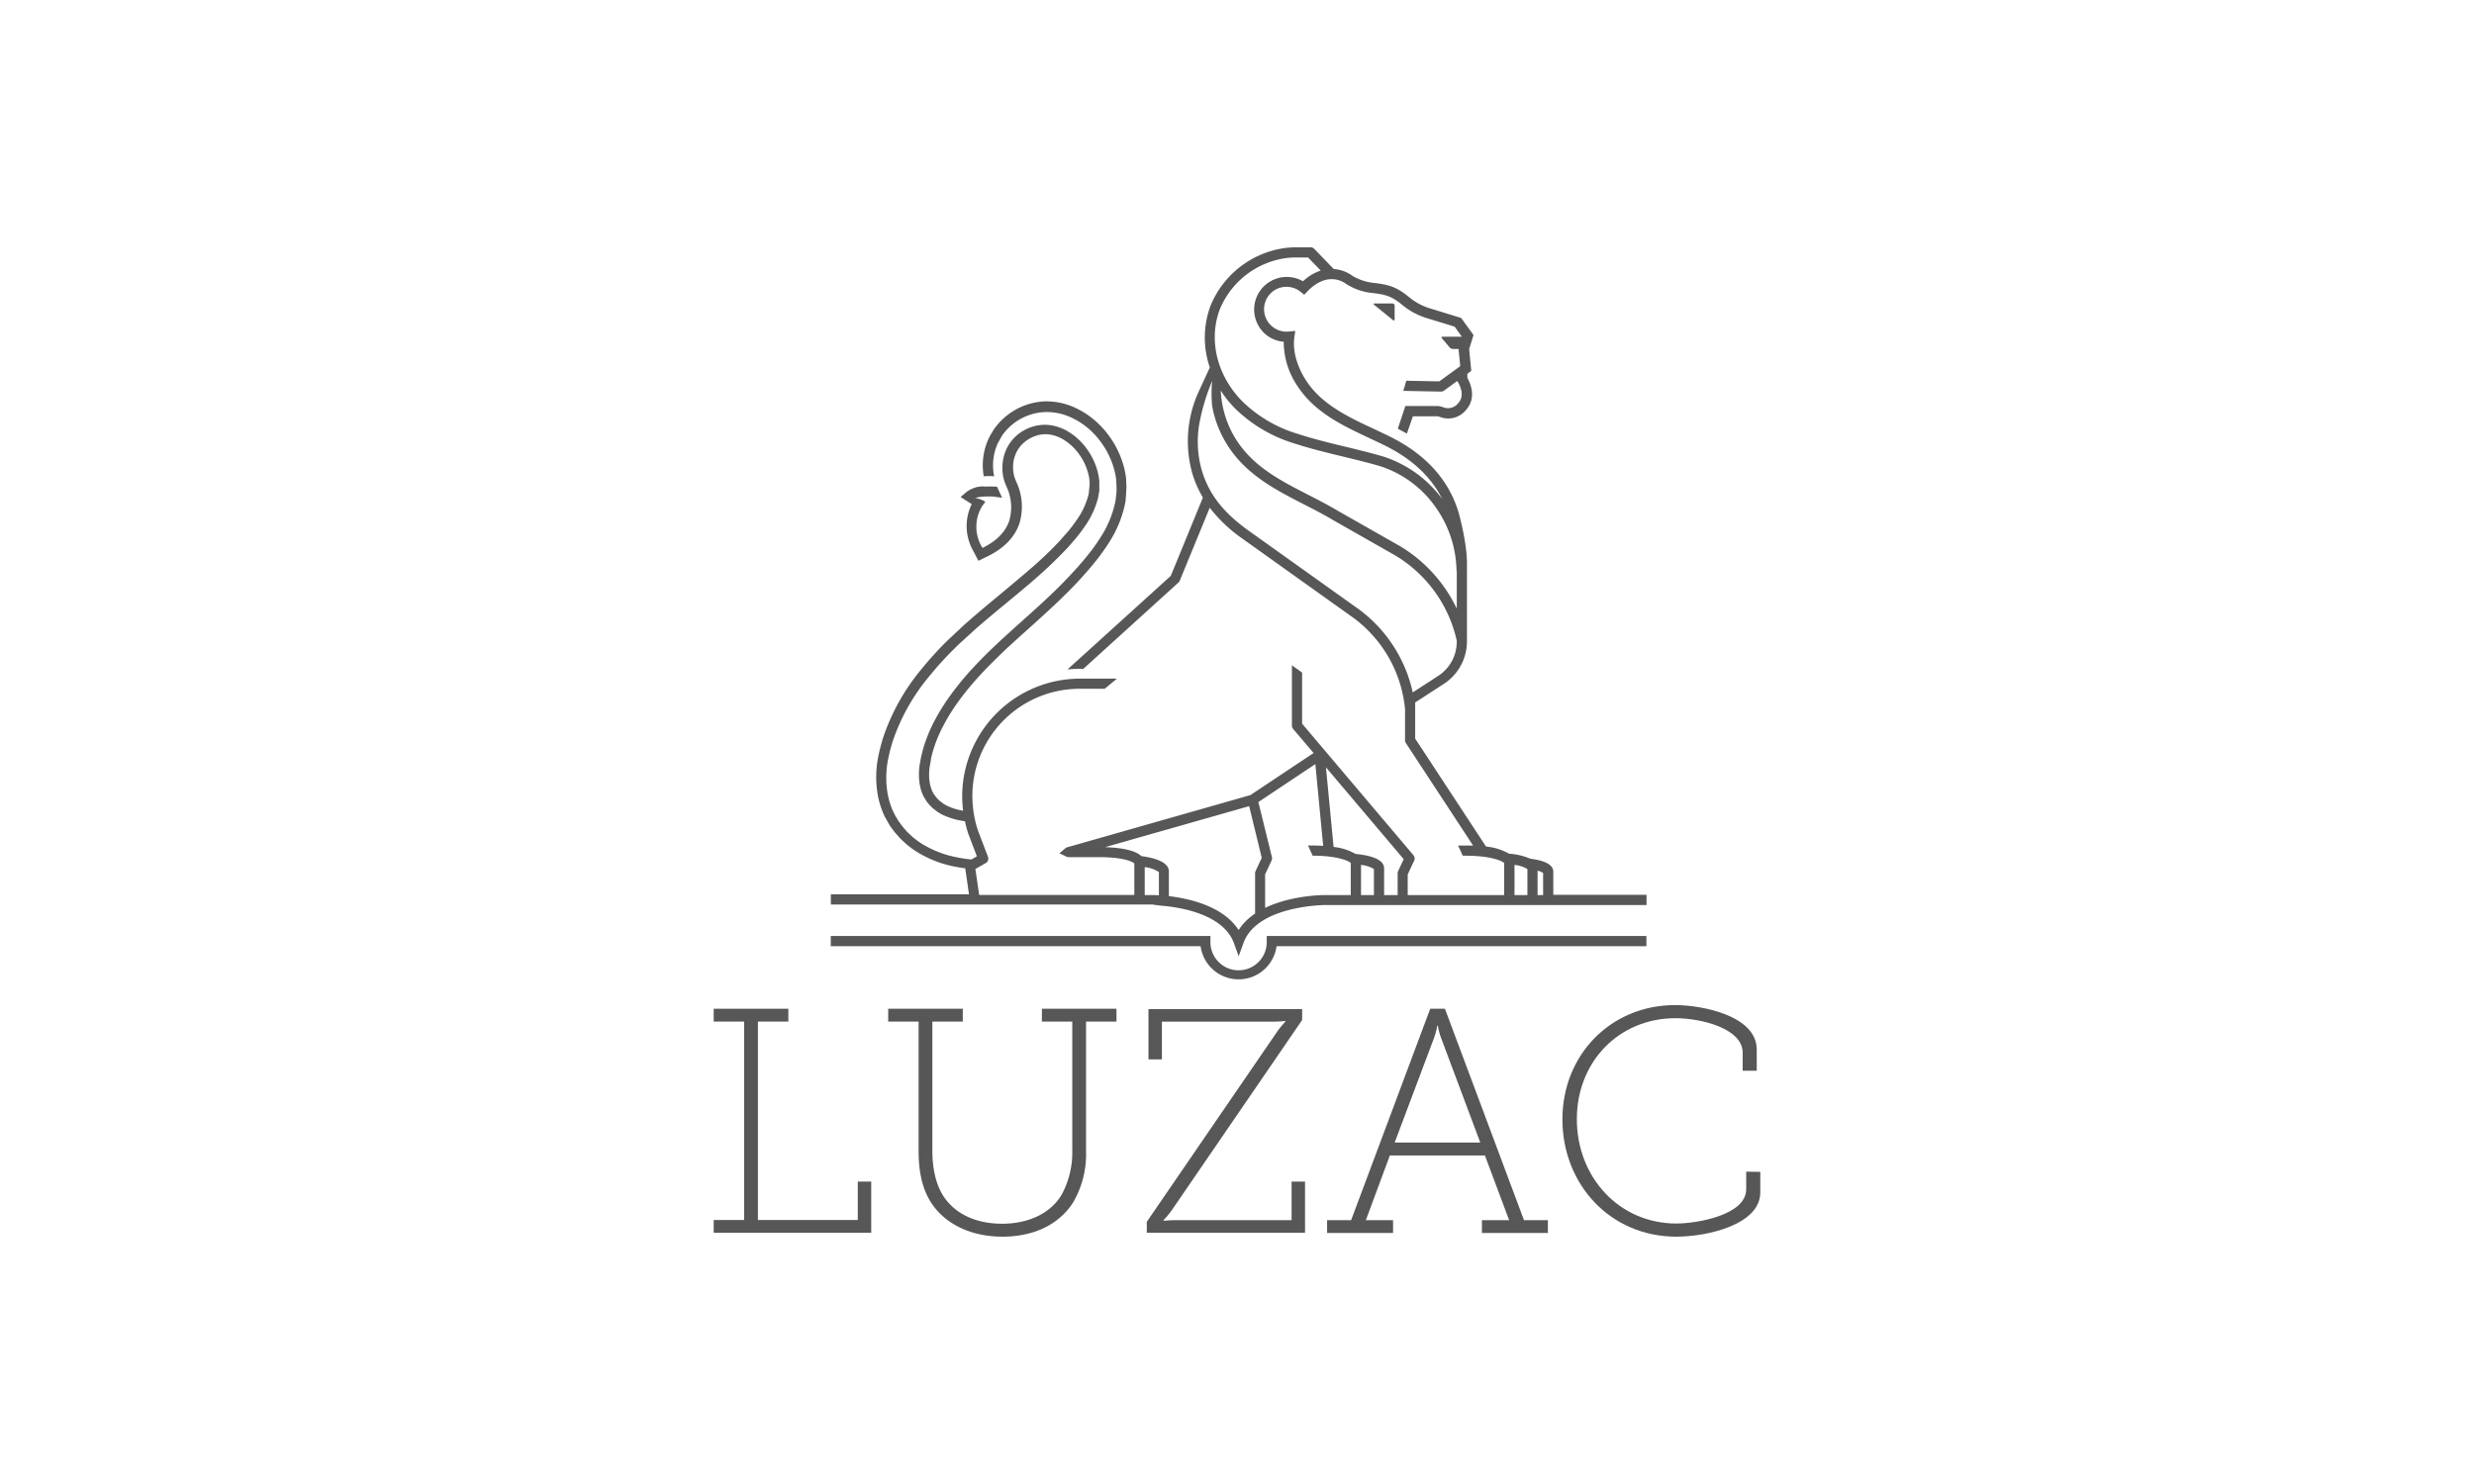 <svg id="Layer_1" data-name="Layer 1" xmlns="http://www.w3.org/2000/svg" viewBox="0 0 600 360"><defs><style>.cls-1{fill:#575757;}</style></defs><polygon class="cls-1" points="208.03 295.96 183.81 295.96 183.81 247.82 191.19 247.82 191.19 244.71 173.09 244.71 173.09 247.82 180.47 247.82 180.47 295.96 173.09 295.96 173.09 299.06 211.29 299.06 211.29 286.64 208.03 286.64 208.03 295.96"/><path class="cls-1" d="M252.68,247.82h7.37V279a21.55,21.55,0,0,1-2.56,10.79c-2.64,4.5-8,7.07-14.44,7.07s-11.49-2.42-14.29-6.76c-1.78-2.8-2.64-6.6-2.64-10.95V247.82h7.38v-3.11H215.41v3.11h7.37v31.45c0,4.89.86,9,2.95,12.34,3.42,5.36,9.79,8.39,17.4,8.39s13.66-2.95,17.08-8.23a23.13,23.13,0,0,0,3.18-12.5V247.82h7.38v-3.11H252.68Z"/><path class="cls-1" d="M313.24,296H285.13c-1.55,0-2.95.15-2.95.15V296a21.31,21.31,0,0,0,2.1-2.56l31.52-46v-2.64H278.53V257h3.26v-9.16h27a29.07,29.07,0,0,0,2.95-.16v.16a20.89,20.89,0,0,0-2.09,2.56l-31.53,46v2.65H316.5V286.64h-3.26Z"/><path class="cls-1" d="M350.43,244.71h-3.57L327.68,296h-5.83v3.11h16V296h-6.6l5.82-15.69h23.06L366,296h-6.6v3.11h16V296H369.6Zm-12.19,32.46,9.55-25.39a15.92,15.92,0,0,0,.77-2.95h.16a15.92,15.92,0,0,0,.77,2.95L359,277.17Z"/><path class="cls-1" d="M423.49,284.23v4.28c0,6.28-12,8.3-16.93,8.3-13.9,0-24.14-11.25-24.14-25.31S392.74,247,406.33,247c6.06,0,16.31,2.41,16.31,8.39v4.35h3.41v-5.13c0-8.23-13.28-10.79-19.8-10.79-15.53,0-27.33,12-27.33,27.72S390.49,300,406.56,300c7.54,0,20.35-2.95,20.35-10.72v-5Z"/><path class="cls-1" d="M282.16,219.76l.08,0h0c4.84.47,14.51,2.27,17,9l1.17,3.22,1.16-3.22c3.28-9.09,19.58-9.21,19.75-9.21h78v-2.48H376.71v-5.6c0-2.05-3-2.84-5.57-3.15h0a15.41,15.41,0,0,0-5.16-1.22h0a13.85,13.85,0,0,0-5.59-1.74l-17.18-26.19v-8.76l6.49-4.21a.38.38,0,0,0,.13-.09,12.31,12.31,0,0,0,5.94-10.49V136.61c0-5-1.92-11.88-2-12.19-2.37-8-8-14.25-16.85-18.59-1.2-.59-2.42-1.16-3.65-1.74-6.25-2.92-12.71-5.94-16.5-11.76-2.27-3.5-3.31-7.32-2.86-10.5l.22-1.56-1.57.16a5.45,5.45,0,0,1-4.79-8.84,5.44,5.44,0,0,1,7.65-.8l.88.71.79-.82c5-5.19,9.12-2,9.34-1.83a14.31,14.31,0,0,0,6.35,2.22c3.38.39,4.75.81,7.32,2.91A16.89,16.89,0,0,0,346,77.16l6.78,2.08,1.75,2.44h-4.67c-.27,0-.35.17-.17.37l1.88,2.23a1.17,1.17,0,0,0,.8.38h1.36l.41,4.16-.35.26-4.73,3.44-8-.16-.73,2.46,9.14.18h0a1.23,1.23,0,0,0,.73-.24l3.2-2.33v0l.19.29s1.94,3,.12,5a3.13,3.13,0,0,1-3.88,1,7.18,7.18,0,0,0-1-.22h-8L339,104l2.2,1.18,1.46-4.19h6a5.31,5.31,0,0,1,.53.14,5.54,5.54,0,0,0,6.4-1.74c2.63-3,.9-6.62.28-7.71l0-1,.95-.71-.52-5.27,1.06-3.43-3-4.14-7.65-2.35a14.51,14.51,0,0,1-5-2.72c-3-2.45-4.8-3-8.6-3.44a12.38,12.38,0,0,1-5.13-1.72,8.69,8.69,0,0,0-4.51-1.63l-4.72-4.89a1.23,1.23,0,0,0-.89-.38h-3.58a21.27,21.27,0,0,0-2.39.13,22.87,22.87,0,0,0-18.38,14.22,22.3,22.3,0,0,0-.1,14.8l-2.67,5.79a28.77,28.77,0,0,0-1.44,20.37,26.92,26.92,0,0,0,2.43,5.39l-7.79,19-25.05,22.7c1-.1,2-.15,3.07-.15a3.26,3.26,0,0,1,.7.07l23.14-21a1.22,1.22,0,0,0,.31-.44l7.28-17.71a35.69,35.69,0,0,0,7.42,7.14l27.34,19.51A31.14,31.14,0,0,1,340.75,172v7.57a1.26,1.26,0,0,0,.2.68l16.31,24.87c-.52,0-1,0-1.48,0h-2.16l1.13,2.47h1c5.57,0,8.61,1.23,9.05,1.79v7.76h-23.4v-5l1.57-3.36a1.25,1.25,0,0,0-.18-1.32l-27-31.9V163.16l-2.47-1.77V176a.9.9,0,0,0,0,.16,1.09,1.09,0,0,0,.05.26,1,1,0,0,0,.13.22.71.71,0,0,0,.08.15l5,5.88-15.35,10.22-44.44,12.66a1.2,1.2,0,0,0-.44.25h0L256.93,207l1.77.84h0a1.07,1.07,0,0,0,.47.1h7.58c5.18,0,7.7.94,8.27,1.46a1.19,1.19,0,0,0,.08.16v7.55H237.47l-.92-6.31,2.51-1.42a1.24,1.24,0,0,0,.55-1.52l-2.42-6.35a25.45,25.45,0,0,1-1.14-5,26,26,0,0,1,25.86-29.42h6l2.91-2.4a1.28,1.28,0,0,0-.35-.06h-8.56a28.59,28.59,0,0,0-28.56,28.56,28.91,28.91,0,0,0,.23,3.48h0a14.15,14.15,0,0,1-3.86-1.18c-.2-.09-.37-.2-.55-.3l-.3-.18-.21-.15-.58-.44-.24-.2-.13-.11-.49-.5-.09-.11-.2-.25-.46-.62a.87.87,0,0,0-.11-.18l-.16-.3a8,8,0,0,1-.4-1,9.4,9.4,0,0,1-.28-1.05c-.06-.42-.13-.83-.16-1.26a14.06,14.06,0,0,1,.1-2.78l.31-1.76a1.72,1.72,0,0,1,0-.18l.31-1.28a32.58,32.58,0,0,1,2.61-6.62,47.37,47.37,0,0,1,4.09-6.52,70,70,0,0,1,5.21-6.24c1.65-1.78,3.56-3.67,6-6,1.77-1.64,3.58-3.27,5.41-4.91,2.53-2.28,5.16-4.64,7.69-7.08s4.47-4.46,6.29-6.55c.51-.57,1-1.14,1.49-1.73l1.42-1.76c1-1.34,1.91-2.6,2.7-3.86a27.82,27.82,0,0,0,3.78-9c.1-.42.17-.85.23-1.28l0-.2c0-.14,0-.28.06-.47l.13-2.65-.07-1.29c0-.19,0-.37,0-.49-.05-.42-.11-.84-.18-1.25a19.88,19.88,0,0,0-.57-2.38,22.62,22.62,0,0,0-4.32-8c-.21-.26-.41-.48-.62-.7l-.13-.15c-.22-.25-.45-.48-.68-.71l-.09-.08c-.26-.27-.54-.52-.8-.75s-.56-.49-.85-.71a19.89,19.89,0,0,0-3.62-2.3,17.14,17.14,0,0,0-4-1.42,16.12,16.12,0,0,0-4.16-.36A15.9,15.9,0,0,0,241,104.22l-.81,1.33c0,.07-.07.13-.12.23l-.27.54c-.09.19-.18.38-.22.5a15.45,15.45,0,0,0-1,8.73,12.77,12.77,0,0,1,2.52,0,13.48,13.48,0,0,1,.05-5.55,13.76,13.76,0,0,1,.73-2.22c0-.1.1-.22.16-.34l1-1.8a13.38,13.38,0,0,1,10.22-5.67,13.93,13.93,0,0,1,3.53.3,14.73,14.73,0,0,1,3.43,1.22,17.24,17.24,0,0,1,3.18,2,9.44,9.44,0,0,1,.73.61c.23.2.47.41.7.65l.1.1c.2.19.39.38.58.59l.16.18c.16.17.32.35.51.59a20.26,20.26,0,0,1,3.88,7.13,19,19,0,0,1,.5,2.09c.06.36.11.72.16,1.12,0,.11,0,.24,0,.37l.06,1.09,0,1.25-.18,1.72a11.21,11.21,0,0,1-.19,1.11,25.48,25.48,0,0,1-3.47,8.21,42.85,42.85,0,0,1-2.55,3.65L263,135.66c-.46.57-.94,1.11-1.42,1.66-1.78,2-3.8,4.13-6.15,6.4s-5.11,4.75-7.63,7c-1.84,1.65-3.66,3.29-5.44,4.94-2.5,2.34-4.45,4.27-6.14,6.09a73.46,73.46,0,0,0-5.39,6.46,52.32,52.32,0,0,0-4.3,6.85,35.63,35.63,0,0,0-2.8,7.15l-.3,1.26a2.15,2.15,0,0,0-.09.4l-.33,1.83h0v.05a15.5,15.5,0,0,0-.11,3.22,12.45,12.45,0,0,0,.21,1.58,9.19,9.19,0,0,0,.35,1.35,10,10,0,0,0,.54,1.33l.8,1.3a2.84,2.84,0,0,0,.31.36l.06.07a2.78,2.78,0,0,0,.36.41l.4.41a3.49,3.49,0,0,0,.35.32l.91.71a4,4,0,0,0,.39.27l.31.19a7.63,7.63,0,0,0,.77.42,18.2,18.2,0,0,0,5.36,1.53,26,26,0,0,0,.84,3.11l2.06,5.41-1.34.76c-1.11-.11-2.15-.26-3.2-.47a25.06,25.06,0,0,1-7.87-2.8,16.62,16.62,0,0,1-1.63-1l-.26-.18c-.25-.18-.49-.37-.72-.56l-.35-.27c-.11-.09-.23-.18-.29-.24l-.74-.69-.56-.54-.87-1c-.15-.16-.81-1.06-1.29-1.73l-.73-1.25-.58-1.18a17.82,17.82,0,0,1-.84-2.4,19.64,19.64,0,0,1-.5-2.41,20.65,20.65,0,0,1-.2-2.46,23.22,23.22,0,0,1,.37-4.83l.47-2.17a3.4,3.4,0,0,1,.09-.33l.55-1.95a49,49,0,0,1,8.95-16,79,79,0,0,1,6.18-6.79l.8-.8,4.21-3.84c.57-.51,1.14-1,1.71-1.48,1.94-1.66,3.89-3.27,5.81-4.86,2.68-2.21,5.22-4.3,7.68-6.48s4.34-4,6.11-5.83c.48-.5,1-1,1.41-1.51l1.35-1.55a35.22,35.22,0,0,0,2.39-3.12,21.24,21.24,0,0,0,3.17-6.59c.08-.3.14-.6.2-.88l.15-1h.06l0-1.16h0v-.94c0-.09,0-.18,0-.25v-.07h0c0-.27-.05-.53-.08-.81a14.49,14.49,0,0,0-.32-1.64,16.49,16.49,0,0,0-2.89-5.9c-.1-.15-.24-.31-.38-.48l-.11-.13c-.15-.19-.31-.36-.47-.53l-.07-.07c-.17-.19-.35-.37-.55-.56s-.4-.39-.6-.56a14.63,14.63,0,0,0-2.48-1.74,11.71,11.71,0,0,0-2.64-1.07,10.2,10.2,0,0,0-2.65-.35,10.4,10.4,0,0,0-4.82,1.23,10.15,10.15,0,0,0-4.42,4.56,11.06,11.06,0,0,0-.64,1.72,11.23,11.23,0,0,0-.12,5.39,10,10,0,0,0,.43,1.37l.28.68a11.71,11.71,0,0,1,.65,8.44c-.94,2.66-3.1,4.84-6.45,6.48a9.58,9.58,0,0,1-.05-10.19l.74-1-.32-.21a6.92,6.92,0,0,0-2.17-.71,10.4,10.4,0,0,1,3.18-.36,9.26,9.26,0,0,1,1.16,0l2.21.29-1.2-2.61,0-.08-.66,0a12.29,12.29,0,0,0-2,0A9.94,9.94,0,0,0,238,118l-.15,0-.45.09-.22,0-.4.1-.24.07-.37.13-.25.1-.37.16-.23.11-.38.22-.2.12a4.91,4.91,0,0,0-.51.39l0,0-1.26,1.08,2.69,1.72a12.18,12.18,0,0,0,.26,11.15h0l1.37,2.6,2.31-1.12.11-.06h0c3.82-1.92,6.34-4.52,7.48-7.75a14.07,14.07,0,0,0-.77-10.34l-.2-.52a7.24,7.24,0,0,1-.32-1,9.37,9.37,0,0,1-.21-1.78,8.29,8.29,0,0,1,.79-3.69,7.88,7.88,0,0,1,.77-1.26,8,8,0,0,1,2.58-2.19,7.86,7.86,0,0,1,3.66-1,8.06,8.06,0,0,1,2,.27,9.19,9.19,0,0,1,2.09.85,11.82,11.82,0,0,1,2.05,1.45,5.13,5.13,0,0,1,.52.48l.42.42.1.11.34.38.14.17c.09.11.18.21.29.36a14.14,14.14,0,0,1,2.48,5.06,10.18,10.18,0,0,1,.27,1.36c0,.22.05.45.07.72l0,.61-.21,2.1a5.7,5.7,0,0,1-.16.7,18.5,18.5,0,0,1-2.82,5.84,34.47,34.47,0,0,1-2.23,2.92l-1.33,1.5c-.42.49-.88,1-1.34,1.45-1.72,1.8-3.67,3.66-6,5.68s-5,4.23-7.62,6.43c-1.93,1.6-3.89,3.22-5.84,4.89-.58.49-1.16,1-1.74,1.51l-.89.77-4.22,3.95a82.48,82.48,0,0,0-6.37,7,51.37,51.37,0,0,0-9.39,16.87l-.57,2c0,.19-.1.38-.12.49l-.23,1-.26,1.26a25.7,25.7,0,0,0-.41,5.3,24.31,24.31,0,0,0,.23,2.75,20.73,20.73,0,0,0,1.53,5.46l.29.64,1.22,2.15c.28.4,1.21,1.71,1.52,2l.87,1c.22.24.46.46.69.68l.8.74.38.32.35.28.84.65.3.2a20.6,20.6,0,0,0,1.83,1.14,27.18,27.18,0,0,0,8.58,3.06c.71.14,1.43.25,2.15.34l.91,6.3h-33.5v2.48h78S280.56,219.61,282.16,219.76Zm90.74-8.54a4.46,4.46,0,0,1,1.34.54v5.37H372.9Zm-5.6-1.4a7.35,7.35,0,0,1,3.13,1v6.31H367.3Zm-14-71.24v9.07a35.33,35.33,0,0,0-13.69-15.12l-14.85-8.44c-2.42-1.45-4.95-2.75-7.38-4-7.94-4.07-15.44-7.92-19.32-16.71a24.65,24.65,0,0,1-2-8.63A26.87,26.87,0,0,0,299.44,99,35,35,0,0,0,314,107.6c3.82,1.25,7.78,2.2,11.6,3.13,3,.73,6.11,1.48,9.11,2.36a26.19,26.19,0,0,1,13.34,9.78,27.35,27.35,0,0,1,5.19,15.63S353.3,138.55,353.3,138.58ZM295.76,75.22a20.38,20.38,0,0,1,16.36-12.64,18.39,18.39,0,0,1,2.11-.12h3l3.07,3.18a11.5,11.5,0,0,0-4.29,2.59A7.91,7.91,0,0,0,307,81.16a7.76,7.76,0,0,0,4.33,1.74,19.18,19.18,0,0,0,3.35,10.77c4.17,6.42,11,9.59,17.52,12.66,1.22.57,2.43,1.13,3.61,1.72,6.58,3.24,11.26,7.6,13.95,13a28.54,28.54,0,0,0-14.32-10.31c-3.06-.9-6.19-1.66-9.23-2.39-3.78-.91-7.68-1.86-11.41-3.08a32.49,32.49,0,0,1-13.6-8C295.16,91.07,293.08,82.6,295.76,75.22Zm33.8,72.59L302.21,128.3c-5.7-4.24-8.87-8.36-10.61-13.75a25.18,25.18,0,0,1-.67-12.11,50.59,50.59,0,0,1,2.63-9c.24-.65.41-1,.41-1a31.47,31.47,0,0,0,0,6,25.82,25.82,0,0,0,1.82,6c4.23,9.59,12.48,13.82,20.44,17.91,2.41,1.23,4.89,2.51,7.27,3.93l14.85,8.45a32.19,32.19,0,0,1,14.94,20.67v.34a9.81,9.81,0,0,1-4.89,8.46,1.25,1.25,0,0,0-.22.16l-5.56,3.61A34.09,34.09,0,0,0,329.56,147.81Zm3.65,69.32h-3.13v-7.31a7.29,7.29,0,0,1,3.13,1Zm7.22-8.71-1.35,2.89a1.17,1.17,0,0,0-.12.52v5.3h-3.28v-6.49c0-2.49-4.33-3.25-6.92-3.48h0a13.39,13.39,0,0,0-5.33-1.7l-1.86-19.32ZM319,185.36l1.9,19.84c-.84-.06-1.64-.09-2.36-.09h-1.32l1.13,2.47h.19c5.56,0,8.61,1.23,9.05,1.79v7.76h-6.32c-.48,0-8.14.06-14.45,3.11V212.1l1.56-3.35a1.23,1.23,0,0,0,.09-.82l-3.29-13.36ZM268,205.51l34.95-9.95L306,208.09l-1.49,3.21a1.24,1.24,0,0,0-.12.53v9.58a1.55,1.55,0,0,0,0,.21,14,14,0,0,0-4,4c-3.72-5.8-11.95-7.64-16.91-8.23v-6c0-2.42-3.94-3.35-6.67-3.7C275.14,206.05,270.94,205.6,268,205.51Zm9.62,11.62v-6.78a7.45,7.45,0,0,1,3.44,1.21v5.63c-.86-.05-1.41-.06-1.53-.06Z"/><path class="cls-1" d="M201.48,227.06v2.47h89.69a9.3,9.3,0,0,0,18.43,0h89.69v-2.47H307.21v1.23a6.83,6.83,0,1,1-13.65,0v-1.23Z"/><path class="cls-1" d="M333.38,73.62h0c-.29,0-.34.15-.12.33l4.56,3.7c.23.18.41.09.41-.2V74.14a.52.52,0,0,0-.52-.52Z"/></svg>
